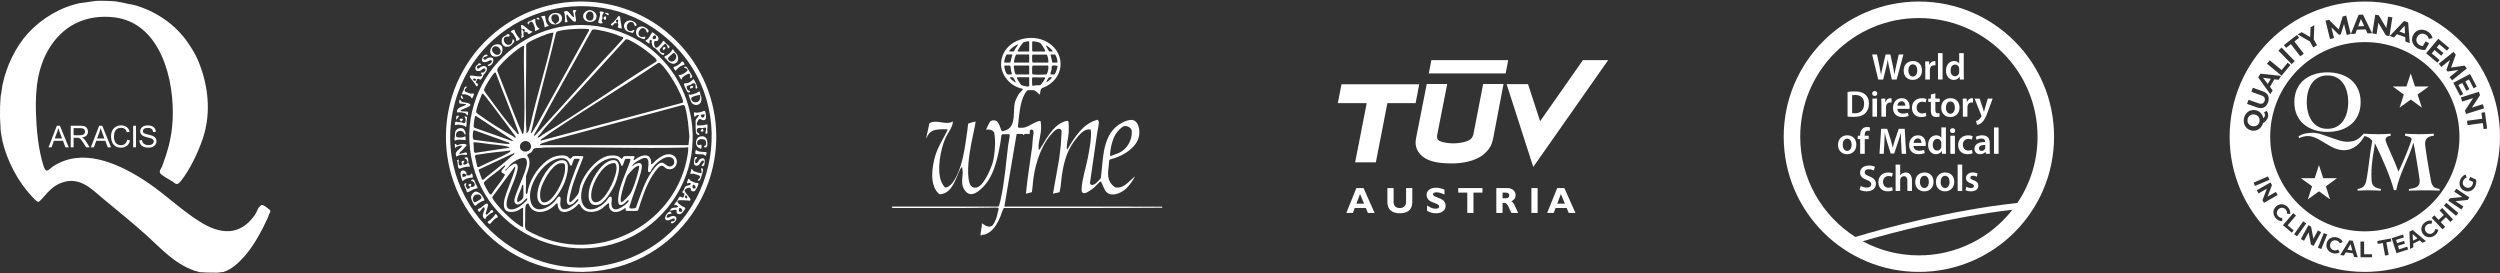 <?xml version="1.0" encoding="UTF-8"?>
<svg id="Ebene_1" xmlns="http://www.w3.org/2000/svg" xmlns:xlink="http://www.w3.org/1999/xlink" version="1.1" viewBox="0 0 320 35">
  <rect x="0" y="0" width="320" height="35" fill="#333333" stroke="none"/>
  <!-- Generator: Adobe Illustrator 29.6.1, SVG Export Plug-In . SVG Version: 2.1.1 Build 9)  -->
  <defs>
    <clipPath id="clippath">
      <rect y=".097" width="320" height="34.805" fill="none"/>
    </clipPath>
    <clipPath id="clippath-1">
      <rect y=".097" width="320" height="34.805" fill="none"/>
    </clipPath>
    <clipPath id="clippath-2">
      <rect y=".097" width="320" height="34.805" fill="none"/>
    </clipPath>
    <clipPath id="clippath-3">
      <rect y=".097" width="320" height="34.805" fill="none"/>
    </clipPath>
    <clipPath id="clippath-4">
      <rect y=".097" width="320" height="34.805" fill="none"/>
    </clipPath>
    <clipPath id="clippath-5">
      <rect y=".097" width="320" height="34.805" fill="none"/>
    </clipPath>
    <clipPath id="clippath-6">
      <rect y=".097" width="320" height="34.805" fill="none"/>
    </clipPath>
    <clipPath id="clippath-7">
      <rect y=".097" width="320" height="34.805" fill="none"/>
    </clipPath>
    <clipPath id="clippath-8">
      <rect y=".097" width="320" height="34.805" fill="none"/>
    </clipPath>
    <clipPath id="clippath-9">
      <rect y=".097" width="320" height="34.805" fill="none"/>
    </clipPath>
    <clipPath id="clippath-10">
      <rect y=".097" width="320" height="34.805" fill="none"/>
    </clipPath>
    <clipPath id="clippath-11">
      <rect y=".097" width="320" height="34.805" fill="none"/>
    </clipPath>
    <clipPath id="clippath-12">
      <rect y=".097" width="320" height="34.805" fill="none"/>
    </clipPath>
  </defs>
  <g clip-path="url(#clippath)">
    <path d="M34.569,26.886c-.119-.053-.451-.375-.62-.476-.123-.073-.352-.21-.488-.17-.043.013-.312.281-.345.332-.157.243-.31.679-.492.941-1.92,2.751-4.463,2.488-7.047.862-2.602-1.637-4.787-3.853-7.406-5.49-3.284-2.052-7.641-3.979-11.316-1.626-.646.414-.939,1.088-1.305-.084-.652-2.094-.883-4.605-.951-6.803-.095-3.079.242-6.089,1.99-8.635,1.858-2.706,4.702-3.894,7.98-3.525,6.048.681,7.809,8.145,7.524,13.212-.125,2.224-.582,3.796-1.329,5.835-.151.414-.595.711-.06,1.115.394.298.974.617,1.402.875.223.134.353.375.674.278.049-.014.319-.29.366-.349,1.167-1.463,2.213-3.666,2.813-5.448,1.133-3.366.695-7.006-.697-10.195-.315-.721-.808-1.477-1.249-2.123-1.587-2.321-4.188-4.06-6.892-4.782-.366-.098-.786-.111-1.153-.239l-1.137-.209s-1.223-.123-2.479-.074c-.052.002-2.107.287-2.107.287-2.547.536-4.895,1.946-6.656,3.859C1.973,6.01.791,8.542.315,10.884c-.094.46-.108.939-.228,1.395l-.077,1.276L0,14.996l.091,1.797c.083.418.125.862.223,1.274.603,2.546,1.998,5.216,3.802,7.113.149.157.559.6.738.657.14.045.425-.288.528-.403.853-.95,1.457-1.741,2.761-2.129,2.213-.659,3.698,1.006,5.205,2.253,1.819,1.504,3.663,2.992,5.416,4.573,1.964,1.772,3.475,3.538,6.046,4.49.23.085.5.132.733.215l.902.049,1.351.017.828-.094c1.008-.336,1.848-1.097,2.552-1.873,1.306-1.441,2.334-3.384,3.135-5.126.086-.188.083-.438.257-.586l.038-.118c-.072,0,.031-.188-.037-.219" fill="#fff"/>
    <path d="M7.009,17.722l.304-.81c.064-.174.113-.35.148-.527.043.149.108.34.196.572l.288.765h-.936ZM7.273,16.095l-1.06,2.76h.388l.303-.836h1.154l.322.836h.416l-1.129-2.76h-.394Z" fill="#fff"/>
    <path d="M10.811,17.096c-.049.076-.121.131-.215.165-.094.035-.224.052-.391.052h-.785v-.913h.873c.205,0,.354.042.449.126s.142.191.142.322c0,.089-.024.172-.073.248M11.261,16.848c0-.152-.038-.291-.115-.416-.076-.126-.179-.213-.307-.263-.128-.049-.315-.074-.561-.074h-1.224v2.76h.366v-1.226h.423c.094,0,.162.005.204.014.056.013.112.038.166.073.055.035.117.097.186.184.069.088.157.215.263.381l.366.574h.459l-.48-.751c-.096-.147-.197-.269-.303-.367-.051-.045-.124-.091-.221-.138.265-.036.461-.121.588-.256.127-.134.19-.299.19-.495" fill="#fff"/>
    <path d="M12.427,17.722l.304-.81c.064-.174.113-.35.148-.527.043.149.108.34.196.572l.288.765h-.936ZM12.691,16.095l-1.06,2.76h.388l.303-.836h1.154l.322.836h.416l-1.129-2.76h-.394Z" fill="#fff"/>
    <path d="M14.782,18.721c.186.121.428.182.726.182.287,0,.53-.079.729-.237.199-.157.337-.386.414-.686l-.366-.092c-.05.232-.146.407-.288.525-.141.118-.315.177-.519.177-.168,0-.325-.043-.469-.13-.144-.086-.251-.217-.319-.392-.069-.175-.103-.38-.103-.615,0-.182.029-.359.087-.53.057-.171.158-.308.3-.41.142-.101.32-.152.532-.152.184,0,.338.046.459.137.122.092.215.238.279.439l.36-.085c-.074-.255-.206-.452-.394-.593-.188-.14-.42-.211-.697-.211-.243,0-.466.056-.669.167s-.359.274-.469.488c-.11.214-.164.464-.164.752,0,.263.048.51.145.74.098.229.24.405.426.526" fill="#fff"/>
  </g>
  <rect x="17.044" y="16.095" width=".365" height="2.76" fill="#fff"/>
  <g clip-path="url(#clippath-1)">
    <path d="M19.364,18.513c-.107.041-.23.062-.369.062-.157,0-.298-.027-.424-.082-.125-.054-.218-.126-.277-.214-.06-.089-.098-.202-.114-.34l-.345.03c.005.184.056.35.152.496.096.146.228.256.397.329.169.072.378.109.628.109.197,0,.374-.036.532-.109.157-.072.278-.173.362-.303.084-.13.126-.268.126-.415,0-.148-.038-.279-.114-.392-.077-.114-.196-.208-.356-.282-.111-.05-.314-.109-.611-.176-.297-.067-.481-.133-.551-.197-.072-.064-.107-.145-.107-.245,0-.114.05-.211.151-.292s.262-.122.483-.122c.212,0,.373.045.481.134.109.089.173.221.191.395l.351-.026c-.007-.162-.052-.307-.136-.435-.084-.128-.204-.225-.361-.291-.156-.066-.336-.099-.541-.099-.186,0-.355.032-.506.094-.152.063-.268.155-.347.276s-.118.252-.118.391c0,.127.032.241.097.344.064.102.162.188.294.257.102.054.279.111.533.172.254.061.417.106.491.134.116.044.199.099.249.163.05.065.075.141.075.227s-.026.164-.078.237c-.052.072-.131.129-.238.17" fill="#fff"/>
    <path d="M85.52,5.038c-8.896-7.907-22.931-4.309-26.904,6.857-4.527,12.724,7.179,25.279,20.181,21.744,12.718-3.457,16.611-19.813,6.723-28.601M85.977,4.657c6.992,6.358,7.657,17.042,1.461,24.211-6.651,7.694-18.639,7.937-25.624.545-6.871-7.272-6.174-18.84,1.506-25.228,6.593-5.483,16.308-5.301,22.657.472" fill="#fff"/>
    <path d="M66.954,23.644c-.126-.092-.208.393-.226.439-.166.443-.552,1.179-.538,1.636.008.278.356.023.473-.064.26-.195.31-.295.332-.62.011-.171.016-1.351-.041-1.391M66.955,26.614c-.042-.001-.085-.007-.126.007-.137.047-.396.276-.599.353-.571.22-1.56.325-1.703-.464-.133-.734.173-1.443.409-2.125.279-.807.645-1.607.887-2.425.031-.103.217-.611.084-.639l-2.903,3.908c-.014.129.28.52.371.642.722.964,2.064,2.291,3.073,2.944.15.097.327.243.507.236v-2.437ZM81.799,21.25c-.074-.118-.501.158-.585.223-.118.091-.858.882-.916.988-.136.247-.279.752-.37,1.039-.195.616-.486,1.548-.486,2.182,0,.079.035.16.099.208.017.003.237-.126.265-.151.199-.178.626-.63.799-.839.38-.458.86-2.071,1.028-2.703.043-.16.229-.846.166-.947M64.67,21.168c-.077-.081-.665.507-.743.57-.553.446-1.365.982-1.847,1.467-.063.063-.145.136-.151.232-.007.111.378.796.464.941.08.134.279.538.429.524l.098-.058c.539-.835,1.214-1.587,1.713-2.442-.049-.223-.436-.186-.459-.488.013-.161.587-.649.496-.746M80.7,20.33h-.59c-.197,0-.275.8-.496.914-.069.015-.075-.053-.093-.096-.175-.405-.302-.838-.82-.894-2.359-.254-5.078,3.741-4.121,5.835.628,1.374,2.285.483,2.999-.331.109-.125.374-.578.514-.592.365-.038.162.676.167.896.012.425.17.788.659.733.414-.046,1.215-.609,1.477-.934.087-.11.129-.237-.056-.239-.257.239-.656.784-1.057.572-.197-.104-.161-.686-.146-.896.107-1.51,1.047-3.23,1.512-4.656.033-.102.059-.203.051-.312M74.189,20.33h-.628c-.144,0-.317.672-.368.812-.218.217-.3-.231-.393-.393-.473-.83-1.564-.48-2.24-.107-1.554.859-3.254,3.582-2.566,5.37.558,1.451,2.258.598,2.998-.216.116-.129.394-.595.521-.622.113-.025.184-.012.222.105.071.217-.047.649-.016.93.087.806.723.639,1.252.348.229-.126,1.07-.738,1.066-.993-.006-.326-.462.305-.499.339-.55.494-1.034.488-.988-.376.071-1.319.975-3.497,1.479-4.766.057-.142.18-.266.16-.431M67.324,20.342c-.391-.428-1.53.318-1.872.599-.22.179-.323.378-.495.571-.069.079-.199.11-.241.216-.017.042-.039.147.049.125.213-.364,1.409-1.49,1.504-.514.07.711-.903,2.787-1.171,3.589-.267.8-.651,2.151.724,1.829.297-.07.716-.336.96-.525.114-.088.667-.581.698-.674.017-.051.007-.11.007-.163-.042-.005-.075,0-.113.019-.145.076-.412.439-.613.567-.214.138-.46.295-.701.138-.416-.27-.143-.864-.02-1.239.308-.938,1.466-3.296,1.411-4.113-.007-.11-.056-.347-.127-.425M86.171,21.118c.26-.307.12-.856-.278-.974-.667-.199-1.34.302-1.812.723-.327.291-.655.717-.828,1.122-.065.076-.176.076-.254.02-.238-.19.417-1.848-.49-1.795-.335.02-1.143.505-1.392.743-.08.077-.128.199-.227.268-.006.029.04.027.057.019.058-.027.192-.154.29-.204.245-.125.771-.348.893.05.092.303-.102.975-.194,1.296-.349,1.232-.87,2.472-1.247,3.703-.102.331-.303.62.183.603.128-.004.466-.034.531-.117.455-1.231.836-2.491,1.447-3.656.318-.606.884-1.506,1.428-1.923.767-.589.956.543,1.677.268.037-.014.193-.119.216-.146M65.763,19.613l-4.442,2.07-.062.093.44,1.203.089.049c.192-.052.286-.222.428-.335,1.091-.874,2.176-1.714,3.215-2.649.034-.03.663-.449.332-.431M65.234,19.273c-.22.004-.538.082-.774.105-.694.066-1.394.138-2.088.234-.486.068-.973.156-1.461.214l-.121.14.291,1.345c.067.149.201.069.314.028,1.218-.653,2.558-1.107,3.745-1.814.104-.062.36-.258.094-.252M73.408,19.988c.282-.05.861,0,1.181,0,.009,0,.097.077.078.116-.541,1.447-1.207,2.861-1.571,4.369-.079.325-.223.896-.236,1.212-.002.051.008.097.031.142l.099.049c.196-.018.912-.865,1.016-1.064.154-.299.147-.631.232-.948.406-1.505,2.234-3.84,3.89-3.954.32-.022.773-.024,1.061.123.108.055.331.299.388.3.118,0,.126-.208.18-.26.01-.009.189-.085.2-.085h1.219c.121.105-.031.293-.091.405l.054.09c.185-.016.291-.18.424-.261.723-.436,1.713-.609,1.788.515.004.068-.073.247.034.279.103.03.438-.375.533-.456.55-.471,1.412-1.065,2.163-.718,1.073.495.497,2.153-.699,1.765-.336-.109-.457-.545-.871-.34-.357.178-.966,1.123-1.176,1.489-.735,1.285-1.19,2.708-1.636,4.114-.051.109-.185.117-.293.126-.399.033-.848-.023-1.253-.007-.13-.042.002-.298-.119-.374-.355.29-.954.603-1.423.507-.333-.069-.591-.311-.644-.651-.015-.099.024-.449-.066-.467-.085-.017-.715.606-.859.702-.747.503-1.999.669-2.598-.14-.077-.104-.244-.517-.385-.483-.524.73-2.266,1.745-2.638.386-.027-.096-.043-.453-.108-.465-.19.08-.296.279-.457.418-.725.627-1.933,1.043-2.756.36-.255-.212-.328-.442-.459-.722-.238-.06-.364.215-.383.419-.056.592-.027,1.268-.038,1.866-.006.31-.08.87.156,1.065.266.219,1.205.647,1.559.802,8.163,3.556,17.792-1.749,19.103-10.52.022-.145.105-.764.013-.831-.104-.032-.207.021-.325.024-6.034.155-12.091-.118-18.127-.003-.331.104-.914.009-1.206.126-.176.07-.234.344-.37.467-.128.116-.504.22-.529.388-.018.124.167.315.211.459.229.744-.146,1.509-.37,2.198l-.032,2.241.09.064c.166,0,.158-.404.189-.536.371-1.579,1.535-3.32,3.002-4.08.5-.259,1.558-.469,2.057-.178.105.061.246.284.355.294.117.01.216-.303.412-.337M60.6,18.24l.074,1.194.132.135,4.435-.667c-.05-.067-.11-.093-.188-.116-.737-.217-1.756-.265-2.534-.36-.258-.031-1.826-.29-1.919-.186M67.174,18.055c-.252.034-.51.232-.589.477-.208.64.455,1.062,1.018.791.72-.347.302-1.366-.429-1.268M60.605,16.723c-.074.086-.203,1.137.083,1.173.89.105,1.779.239,2.669.34.491.055,1.175.173,1.638.19.085.004.187.025.246-.057l-.114-.114-4.396-1.577c-.039.007-.1.014-.126.045M60.888,14.813c-.052.016-.063.067-.082.11-.085.192-.182,1.016-.174,1.237.002.066.025.148.08.189l4.824,1.689.161-.049-4.809-3.176ZM88.124,18.579l.118-1.086c-.117-1.282-.195-2.58-.563-3.819-.042-.144-.095-.231-.26-.238l-17.343,4.666c-.262.126-.642.187-.887.332-.073.043-.072.061-.064.145h18.999ZM66.003,17.626l-.01-.161c-1.159-1.542-2.292-3.111-3.477-4.633-.116-.149-.586-.789-.7-.825-.041-.013-.078-.03-.117,0-.218.562-.459,1.123-.619,1.706-.045.163-.181.569-.105.698.038.065.242.198.317.254,1.313.968,2.931,1.969,4.356,2.765.066.037.308.245.355.196M63.447,9.292c-.109-.035-.156.024-.225.089-.228.213-1.068,1.581-1.194,1.891-.046.115-.076.215-.044.339.033.13.496.714.614.873,1.056,1.427,2.269,3.136,3.462,4.419.083.088.144.306.301.265.042-.011.072-.069.046-.113-.897-2.621-2.014-5.161-2.96-7.763M84.57,8.158c-.15-.136-.237-.173-.418-.044-4.453,2.994-9.065,5.761-13.516,8.758-.483.326-.931.692-1.428.989l-.007.146,18.161-4.855c.063-.058.084-.135.071-.218-.061-.362-.594-1.434-.787-1.806-.428-.827-1.401-2.357-2.076-2.97M67.067,5.861c-.077-.055-.587.298-.681.363-.784.543-1.674,1.358-2.306,2.073-.247.278-.59.567-.352.961,1.053,2.621,2.007,5.284,3.132,7.874.078.01.09-.001.124-.066.043-.08.08-.549.086-.675.17-3.307-.067-6.798-.003-10.133.003-.144.07-.258,0-.397M68.82,17.588c.116.104.57-.3.68-.367,4.89-2.976,9.585-6.287,14.45-9.31.115-.09.124-.187.057-.313-.068-.13-.625-.584-.776-.709-.681-.562-1.536-1.155-2.315-1.569-.197-.104-.623-.37-.825-.278l-10.262,11.251c-.248.266-.441.576-.667.857-.046.056-.412.376-.342.438M67.374,17.017c.128.027.226-.139.273-.24.109-.235.126-.546.241-.787.835-3.864,2.136-7.719,2.922-11.586.033-.16.159-.259-.172-.211-.604.088-2.573.931-3.087,1.293-.096.067-.171.139-.199.257.037,3.38-.106,6.774-.018,10.153.009.368.09.746.04,1.121M79.427,5.311c.086-.1.388-.38.356-.492-.026-.09-.212-.095-.29-.132-.657-.307-1.532-.567-2.249-.721-.27-.058-.886-.191-1.134-.201-.103-.004-.263.002-.34.078-2.299,4.206-4.693,8.366-6.935,12.599-.072.136-.559.852-.471.956.11-.018.213-.149.286-.228,2.836-3.08,5.634-6.227,8.451-9.33.768-.847,1.583-1.66,2.326-2.529M73.762,3.701c-.679.028-1.593.096-2.247.266-.146.037-.269.087-.343.228-.996,4.16-2.184,8.276-3.124,12.45-.017.072-.183.343-.046.372.114.025.522-.804.643-.918l6.745-12.18c.028-.097.041-.17-.078-.191-.101-.019-.34-.034-.455-.04-.349-.019-.744-.002-1.095.013M84.872,27.245c-7.589,8.24-21.562,4.724-24.333-6.115-2.769-10.834,7.141-20.42,17.885-17.354,10.165,2.901,13.609,15.694,6.448,23.469" fill="#fff"/>
    <path d="M86.946,26.615c-.03.154-.14.447.095.494.481.095.281-.538-.095-.494M87.771,25.019c-.139.035-.144.25-.003.333.328.194.215-.387.003-.333M88.697,23.645c-.055.163-.136.437.103.487.41.086.241-.521-.103-.487M88.515,24.434c-.088-.081-.075-.386-.259-.411-.183-.024-.599.149-.619.373-.019.216.67.878.757,1.134-.027.256-.258.135-.403.132-.294-.005-.641-.048-.914-.04-.842.025-.017.611.274.795.159.101.449.101.335.349-.011.024-.291.409-.321.44-.119.125-.297.231-.474.206-.441-.062-.228-.477-.311-.535-.23-.073-.481.051-.712.089-.168.028-.091-.093-.027-.18.233-.318.661-.112.951-.307-.035-.187-.274-.297-.439-.214l-.051-.083c.11-.189.27-.343.392-.524.078-.115.177-.396.267-.455.16-.106.218.073.384.081.241.011.202-.292.281-.471l-.3-.2c.012-.123.131-.178.181-.273.094-.181.094-.396.316-.522.182-.103.647-.066.584-.367-.135-.049-.271-.07-.383.035l-.086-.057c-.022-.076.125-.489.186-.529.094-.062.166.138.228.193.085.078.559.273.684.306.139.035.31-.034.378.119-.073.246-.338.914-.602.985-.055.015-.259-.034-.297-.069" fill="#fff"/>
    <path d="M90.181,14.619l-.492.079c.044.52.565.449.492-.079M90.3,17.089c-.053-.083.181-.596.036-.74-.099-.069-.344.05-.439.055-.103.005-.236-.048-.383-.033-.242.025-.339.114-.326.363.019.352.32.21.346.512-.271.116-.427-.113-.459-.36-.042-.336-.041-.772-.036-1.106.003-.236-.034-.345.083-.564.046-.087.556-.55.212-.514-.207.021-.275.203-.448.26,0-.135-.139-.528,0-.591.026-.012.221.063.323.059.102-.005.404-.069.518-.095.321-.074.508-.344.597.16.039.222.126.785-.14.868-.338.106-.468-.199-.678-.106-.177.078-.482.753-.181.809.238-.024.525-.012.757-.043.109-.014.417-.143.463-.073.049.224-.019.439-.022.67-.003.175.122.377-.062.509l-.16-.04Z" fill="#fff"/>
    <path d="M83.927,4.575c-.235-.24-.678.456-.161.443.22-.005.278-.324.161-.443M85.549,5.809c.047.053.185.091.16.207-.018.084-.157.193-.249.187.068-.157-.183-.65-.354-.605-.046.012-.625.642-.647.692-.072.172.094.429.267.476.092.025.216,0,.315.047-.039.287-.204.255-.4.113-.232-.167-.492-.512-.708-.7-.109-.095-.271-.13-.356-.253-.078-.112-.155-.418-.171-.557-.015-.132.107-.412-.167-.311-.138.051-.098.328-.102.45-.052.054-.503-.25-.532-.361.444-.197.63-.661.861-1.044.178-.061.539.416.721.489.104.126.141.41.034.535-.112.13-.289.044-.412.083-.175.056-.063.889.204.855.287-.035.726-.669.899-.897.085-.015.23.24.299.303.127.116.193.128.338.291" fill="#fff"/>
    <path d="M60.892,10.097c-.094-.059-.324-.098-.336.048-.021.239.508.299.336-.048M61.163,10.701c.029.166.013.342-.187.359-.208-.402-.511-.755-.794-1.11-.097-.197-.061-.292.165-.283.287.011,1.152.23,1.333.037.121-.129-.036-.153-.096-.243-.146-.221.161-.155.28-.181.182-.041.455-.466.151-.519-.194-.034-.314.177-.456.251-.199.104-.622.159-.688-.132-.086-.384.103-.469.334-.678.06-.055.005-.117.171-.097.108.013.142.057.21.136-.106.162-.367.075-.479.205-.121.142-.047.397.148.341.051-.014.122-.117.189-.156.259-.15.578-.312.81-.03.174.214.027.481-.118.684-.218.307-.196.152-.351.564-.012.032-.195.302-.216.318-.106.08-.233-.072-.343-.075-.238-.007-.179.136-.231.26-.015.035-.076.061-.089.105-.046.157.126.231.257.244" fill="#fff"/>
    <path d="M59.906,14.319c.017.111.025.399-.09.451-.062.028-.098-.137-.15-.192-.18-.187-.899-.236-1.163-.188-.101-.686.725-.697,1.139-.974l-.02-.095-.811-.078c-.045-.157-.063-.296-.003-.452.179-.038.194.215.331.258.198.061.512.072.735.141,1.126.348-.874.762-.914.953-.009.042.025.077.063.088.128.04.548.028.717.044.058.006.115.018.166.044" fill="#fff"/>
    <path d="M62.415,26.09c.041.058.051.125.046.195-.023.319-.257.76-.285,1.049-.004.048.01.081.039.119.046.058.096.029.143,0,.03-.019.315-.299.354-.341.056-.063.097-.207.157-.227.126-.04.306.105.274.237-.045.119-.183.09-.275.146-.119.07-.564.415-.628.515-.059.091-.064.201-.139.278-.603-.4-.113-.911-.063-1.361.012-.108-.094-.202-.185-.143l-.477.555c-.109.032-.209-.201-.234-.289.008-.067.316-.175.403-.23.162-.103.69-.689.87-.502" fill="#fff"/>
    <path d="M72.794,2.115c-.07-.072-.157-.325-.26-.214-.115.124.032.698.13.852-.521.336-.329-.171-.339-.493-.003-.116-.025-.34-.041-.453-.013-.089-.15-.268-.038-.346.02-.015.248-.057.285-.054.295.019.613.662.878.797.167-.007-.084-.774-.092-.872.08-.045.433-.083.453.016-.004.079-.094.111-.123.181-.096.232.08.794.083,1.042.002.229-.169.253-.339.146-.116-.074-.468-.469-.597-.602" fill="#fff"/>
    <path d="M58.472,18.57c.117.069.262-.076.362-.097.176-.037,1.029-.161.867.181-.198.208-.39.425-.588.631-.125.129-.329.18-.306.436l.849-.223c.116.063.159.215.098.333-.284-.03-.605-.049-.887.008-.172.034-.286.146-.441.206-.361-.7.471-.875.722-1.371-.005-.119-.538.038-.616.068-.116.046-.177.16-.296.179l-.021-.458c.141-.129.218.084.257.107" fill="#fff"/>
    <path d="M60.928,24.908c-.417.095-.579.776-.161,1.007.176-.081.833-.402.859-.579.016-.112-.119-.339-.215-.394-.102-.058-.367-.06-.483-.034M62.002,25.658c-.286.078-.591.233-.832.406-.143.102-.285.406-.454.183-.136-.18-.43-.767-.425-.984.007-.279.257-.654.534-.727.264-.069.655.198.816.405.071.091.419.636.361.717" fill="#fff"/>
    <path d="M86.21,6.779c-.076.022-.684.587-.707.67-.025.093.05.188.109.257.364.427.971.009.955-.495-.004-.152-.178-.483-.357-.432M85.043,7.234c.312-.124.682-.388.89-.653.049-.063.104-.281.19-.263.082.018.158.222.212.284.181.21.373.322.439.628.182.837-.521,1.211-1.159.702-.134-.107-.199-.221-.306-.342-.096-.109-.263-.16-.266-.356" fill="#fff"/>
    <path d="M89.61,12.181c-.082-.081-.916.166-1.027.249-.286.213.028.667.399.669.558.002.699-.433.628-.918M89.597,13.235c-.335.341-.891.226-1.119-.169-.073-.125-.376-.929-.315-.998.07-.02.091.055.142.069.063.018.727-.179.83-.22.1-.041.328-.25.399-.214.097.049.091.331.125.449.019.069.068.123.084.182.073.273.063.688-.146.901" fill="#fff"/>
    <path d="M75.398,1.49c-.254.052-.438.449-.4.687.059.362.335.518.688.439.421-.095.445-1.275-.288-1.126M75.399,1.298c.391-.045.912.293.953.709.114,1.157-1.931,1.014-1.689-.109.064-.295.454-.568.736-.6" fill="#fff"/>
    <path d="M70.982,1.832c-.221.031-.364.135-.4.362-.068.419.205.656.504.883.178-.181.435-.225.473-.515.05-.385-.131-.793-.577-.73M71.701,2.876c-.353.324-1.012.362-1.338-.024-.247-.293-.191-.676.071-.939.233-.235.56-.274.881-.242.616.063.844.785.386,1.205" fill="#fff"/>
    <path d="M63.935,6.915c.463-.42-.242-1.272-.769-.902-.564.396.299,1.328.769.902M64.162,5.836c.258.276.177.882-.063,1.148-.292.324-1,.4-1.25-.006-.299-.487.077-1.215.632-1.298.233-.034.509-.028.681.156" fill="#fff"/>
    <path d="M59.367,16.534c.098.088.385.696.126.712-.191-.807-1.385-.557-1.07.289.061.077.584.068.71.056.179-.018.278-.1.436-.155l.038.495c-.34-.017-.748-.079-1.086-.039-.137.017-.171.107-.286.099-.135-.085-.015-.502,0-.65.031-.291-.056-.444.174-.702.227-.254.69-.344.957-.105" fill="#fff"/>
    <path d="M59.763,24.591c-.037-.101-.051-.21-.089-.311-.099-.26-.513-.847.008-.827.034.118-.086.221-.076.322.003.036.185.388.216.398.14.043.416-.124.351-.297-.552-.163.093-.493.154-.285.041.142-.265.376.055.354.325-.022.48-.208.335-.518-.118-.253-.268-.184-.463-.336.445-.388.528.189.657.485.05.114.284.416.202.527-.16.047-.298.048-.461.111-.212.082-.541.314-.732.372-.05.015-.106.02-.157.005" fill="#fff"/>
    <path d="M90.106,18.695c.015-.023.191-.024.234-.131.085-.212.05-.613-.189-.698-.382-.137-.968-.036-.924.465.028.316.315.259.534.172.048.182.093.427-.056.57-.094-.108-.254-.13-.36-.211-.421-.321-.304-1.224.218-1.377.345-.102.681-.036.878.281.113.183.132.759.066.968-.086.27-.498.107-.401-.039" fill="#fff"/>
    <path d="M60.102,21.359c-.426-.097-.841.092-1.241.228-.31.047-.243-.555-.286-.776-.034-.177-.205-.357.156-.366-.049.244-.095.566.125.735.108.05.236-.054.316-.126l.002-.077c-.227-.257-.045-.414.242-.418.07.166-.169.332-.127.447.068.181.594-.024.576-.231-.003-.027-.121-.32-.143-.35-.06-.085-.285-.146-.267-.227.463-.209.447.064.49.423.006.047-.029.1-.023.142.018.111.29.365.18.596" fill="#fff"/>
    <path d="M59.721,22.387c-.204-.086-.34-.303-.552-.077l.023.341c.035.024.337-.054.388-.081.083-.043.098-.141.129-.148.146-.029.275.131.506-.055.057-.046.107-.186.172-.17.126.136.139.353.134.533-.385.004-.773.087-1.102.288-.077.047-.11.16-.23.131-.117-.31-.506-1.292.061-1.331.29-.021.535.29.471.569" fill="#fff"/>
    <path d="M81.627,4.666c-.204-.189-.233-.422-.204-.691.057-.523.669-.725,1.102-.492.242.13.767.465.33.7-.112-.056-.091-.188-.141-.28-.49-.905-1.399.414-.772.772.22.125.395.032.624.021.098.071,0,.359-.191.311-.078-.02-.356-.131-.445-.168-.11-.047-.214-.09-.303-.173" fill="#fff"/>
    <path d="M81.273,3.345c-.148-.29-.141-.575-.55-.529-.72.082-.639,1.406.175,1.128.095-.032.167-.137.297-.102.051.049-.167.379-.246.381-.394-.179-.749-.095-.987-.538-.324-.602.203-1.144.83-1.058.192.026.784.351.662.617-.03.078-.097.118-.181.101" fill="#fff"/>
    <path d="M68.135,4.033c.036.049-.264.254-.314.275-.308.129-.241-.155-.358-.193l-.356-.007c.159-.204.033-.447-.227-.417-.097.157.125.283.145.368.026.112-.098.423.037.597-.017.09-.281.2-.374.176.14-.271.056-.541.046-.818-.003-.087.041-.185.031-.305-.014-.162-.151-.335-.041-.498.064-.035.122-.014.183.013.221.097.61.502.865.657.114.069.229.131.363.152" fill="#fff"/>
    <path d="M88.354,11.649c-.05.223-.227.285-.382.095-.062-.077-.334-.657-.371-.771-.146-.446.096-.265.403-.341.278-.068.563-.295.749-.506.088,0,.549.967.509,1.114-.01.038-.06.091-.097.1l-.111-.033c-.097-.072.127-.57-.195-.641-.261-.058-.307.127-.47.199-.102.046-.443.07-.487.2-.038.294.148.562.452.584" fill="#fff"/>
    <path d="M65.623,5.023c.049-.046.259.159.213.305-.018.058-.32.404-.384.457-.537.452-1.297.158-1.237-.59.034-.436.224-.493.546-.673.131-.073.178-.231.405-.128.29.512-.397.096-.618.449-.275.439.349,1.184.86.784.162-.126.185-.417.215-.604" fill="#fff"/>
    <path d="M79.596,3.651c-.019.019-.479-.081-.516-.152-.007-.13.073-.218.062-.362-.007-.093-.077-.166-.077-.228,0-.069.078-.136.078-.229,0-.271-.374-.184-.303.068.019.066.145.109.109.218-.113-.002-.217-.016-.319.042-.156.088-.093.322-.33.246-.318-.102.157-.348.255-.454.123-.133.246-.296.376-.442.088-.098.209-.411.383-.272.122.099.073.344.096.475.064.363.138.725.186,1.09" fill="#fff"/>
    <path d="M62.467,8.444l-.043-.147c.192,0,.718-.373.478-.576-.1-.085-.458.146-.583.184-1.028.315-.604-.876-.089-.923.065-.006.211.08.194.153-.025.108-.597.085-.567.373.205.324.372.013.59-.083.245-.107.668-.137.699.21.035.391-.271.821-.679.809" fill="#fff"/>
    <path d="M85.355,27.823c.155.149.457-.126.635-.164.506-.106.769.237.46.65-.088.118-.431.415-.553.209-.182-.307.437-.035.476-.403.041-.392-.621.071-.827.09-.811.075-.269-1.057.232-1.128.063.046.202.152.176.24-.085.104-.233.041-.353.067-.147.031-.36.33-.246.439" fill="#fff"/>
    <path d="M88.315,10.011c.043-.126.09-.512-.063-.565-.072-.022-.133-.008-.202.015-.099.034-.589.322-.658.397-.079.085-.115.232-.144.344-.044.034-.361-.493-.379-.554-.028-.095.196-.048.276-.065.188-.041.865-.409.856-.612-.013-.284-.315-.186-.447-.35.066-.095.165-.121.277-.087.138.041.629,1.01.76,1.184.046.15-.113.33-.276.293" fill="#fff"/>
    <path d="M89.229,20.141c.031.149-.122.147-.186.251-.145.238-.082.699.226.417.095-.088.136-.247.227-.345.153-.165.498-.325.665-.094.077.106.036.514.011.656-.036.204-.181.301-.372.218-.053-.073.547-.623.209-.686-.235-.043-.303.241-.438.4-.151.177-.221.277-.471.245-.349-.044-.28-.428-.241-.69.038-.261.051-.521.37-.372" fill="#fff"/>
    <path d="M89.561,23.1c-.059.039-.186.028-.256.01-.063-.085.523-.402.228-.628-.053-.04-.659-.234-.745-.244-.156-.019-.285.009-.435.034l.153-.646c.072-.054.18.2.23.244.112.096,1.001.351,1.064.289.023-.224-.015-.4-.076-.61.172-.027.262.034.268.21.006.161-.238.959-.315,1.133-.018.042-.092.192-.116.208" fill="#fff"/>
    <path d="M59.454,14.885c.525.033.288.27.267.59-.008.12.044.78-.096.78-.113-.14-.263-.178-.429-.218-.117-.027-.45-.088-.561-.089-.244-.003-.469.236-.39-.197.059-.324.239-.131.431-.108.112.014.23-.011.338.006.197.029.455.282.567-.085.084-.275-.026-.438-.127-.679" fill="#fff"/>
    <path d="M60.669,11.995c.038.054-.211.606-.244.606-.083,0-.11-.146-.169-.212-.102-.115-.556-.3-.71-.318-.257-.031-.52.16-.347-.278.035-.089.109-.164.153-.266.031-.072.02-.169.055-.249.054-.124.288-.326.351-.106-.146.098-.386.356-.228.534.024.028.614.265.675.276.179.034.308-.056.464.013" fill="#fff"/>
    <path d="M68.516,2.433c-.031.427.128,1.082.571,1.238l-.304.191c-.476.218-.239.013-.331-.356-.025-.097-.222-.591-.276-.637-.295-.254-.444.047-.555.287-.319-.399.22-.446.473-.555.12-.052.23-.225.422-.168" fill="#fff"/>
    <path d="M76.803,1.487c.138-.042.413-.004.505.127-.084.107-.2.254-.218.391-.015.118.039.194.031.291-.019.219-.243.336.03.613-.01.147-.543.103-.565-.039-.034-.22.273-.787.228-1.14-.011-.084-.139-.204-.011-.243" fill="#fff"/>
    <path d="M69.768,2.019c.066.444.08,1.003.499,1.271l-.571.21c-.006-.334-.085-.71-.221-1.017-.186-.419-.421-.413.293-.464" fill="#fff"/>
    <path d="M86.224,8.567c.281-.036.639-.276.854-.46.094-.081.165-.329.361-.209.051.031.241.311.152.38-.049.039-.318.102-.438.172-.259.151-.49.384-.685.609-.116-.143-.286-.286-.244-.492" fill="#fff"/>
    <path d="M65.846,3.809c.064.349.322.711.537.995.061.08.225.08.117.24-.043.064-.287.183-.365.206-.083.025-.056-.199-.086-.293-.039-.124-.337-.62-.431-.711-.074-.072-.328-.14-.186-.27.062-.058.334-.218.414-.167" fill="#fff"/>
    <path d="M89.095,19.189c.367.307.87.237,1.316.283.066.042-.011.504-.132.476-.046-.011-.158-.163-.31-.186-.146-.022-.878-.019-.933-.057-.088-.071-.007-.513.059-.516" fill="#fff"/>
    <path d="M63.717,27.83c-.19.029-.332.151-.474.27-.129.108-.439.518-.516.553-.112.051-.305-.119-.302-.232.002-.111.17-.145.246-.208.269-.219.56-.493.728-.797.173-.06.326.276.318.414" fill="#fff"/>
    <path d="M58.998,15.571c.007-.084-.088-.1-.115-.143-.174-.276.131-.264.344-.22.116.164-.117.276-.229.363" fill="#fff"/>
    <path d="M77.535,2.504c-.236.147-.478-.346-.014-.413.1.045.056.387.014.413" fill="#fff"/>
    <path d="M58.731,14.809l-.02.151-.322.382c0-.303-.068-.595.342-.533" fill="#fff"/>
    <path d="M88.734,11.039c.109.161-.57.502-.389.086.076-.177.237-.133.389-.086" fill="#fff"/>
    <path d="M89.774,16.573c.227-.257.326.201.219.276l-.291-.02c-.041-.056.031-.209.072-.256" fill="#fff"/>
    <path d="M85.028,6.023c.337-.009.05.349-.121.408-.063-.004-.159-.401.121-.408" fill="#fff"/>
    <path d="M77.92,1.938c-.169.019-.298-.114-.423-.206-.042-.032-.095,0-.072-.098.218.007.56.006.495.304" fill="#fff"/>
    <path d="M59.001,12.262c.004-.006.094-.054.128-.004.024.034.123.264.142.317.069.196-.22.023-.255-.05-.023-.048-.037-.228-.015-.263" fill="#fff"/>
    <path d="M69.005,2.286l.043.223c-.393.022-.577-.292-.043-.223" fill="#fff"/>
    <path d="M71.628,20.911c-1.002.203-2.204,2.402-2.415,3.334-.152.671-.211,2.103.89,1.538.969-.497,1.979-2.615,2.172-3.654.04-.219.145-1.148-.092-1.22-.083-.025-.459-.018-.555.002M72.463,20.687c.507.484.04,2.036-.186,2.625-.332.867-1.168,2.262-1.958,2.763-.731.463-1.464.019-1.535-.813-.128-1.479,1.091-3.731,2.347-4.506.362-.223.987-.399,1.332-.069" fill="#fff"/>
    <path d="M78.747,20.914c-.195-.145-.769.085-.967.209-1.104.69-2.258,2.862-2.095,4.166.081.649.584.744,1.091.428.982-.614,2.24-3.242,2.136-4.379-.01-.11-.078-.36-.165-.424M78.594,20.497c.324.013.486.206.59.494.22.606-.191,1.936-.445,2.538-.311.738-1.366,2.518-2.187,2.687-1.515.314-1.291-1.578-.993-2.478.376-1.137,1.666-3.294,3.035-3.241" fill="#fff"/>
    <path d="M143.875,16.148c-.316.066-.908.755-1.078,1.033-.372.607-.595,1.492-.674,2.197-.009.087-.048.422-.039.478.009.055.041.097.092.119.329-.153.691-.241,1.022-.388,1.057-.47,1.717-1.616,1.676-2.767-.016-.465-.574-.761-.999-.672M134.61,9.879c-.131.005-.237-.033-.349.049-.041.031-.242.352-.275.417-.029.055-.046.089-.034.156.054.059.604-.41.64-.485.021-.046.022-.088.018-.137M132.118,9.965c-.039.141,0,.735,0,.934,0,.145.444.025.537.018.166-.013.337.024.501-.019.128-.058.636-.8.625-.933-.002-.019-.004-.038-.016-.054l-1.577-.015c-.016.008-.067.058-.07.069M130.232,9.879l-.08.091c-.013.063.495.878.584.927.056.03.293.096.37.114.07.017.386.078.438.076.106-.004.225-.07.225-.188,0-.032-.032-.058-.032-.069v-.9l-.051-.051h-1.454ZM130.007,10.536c.042-.044-.271-.585-.326-.625-.069-.049-.385-.06-.401.02-.025.127.475.49.587.554.046.026.068.07.14.051M135.016,9.489c.096-.092.377-.888.35-1.005-.031-.128-.527-.117-.628-.086-.175.052-.112.355-.136.487-.018.096-.173.563-.164.592.026.089.513.075.578.012M132.205,8.391c-.021.023-.057.043-.069.07-.031.065-.034.805-.02.918.016.114.043.14.156.155.321.043,1.229.034,1.561,0,.19-.019.183-.082.241-.244.087-.249.19-.668.068-.9h-1.937ZM129.817,8.391c-.105,0,.01.577.028.663.034.158.064.364.179.479h1.662c.091,0,.051-.169.051-.191v-.899l-.051-.052h-1.869ZM128.606,8.391c-.134,0,.022.525.05.607.148.444.216.58.713.536.289-.025.095-.221.059-.408-.041-.209-.064-.429-.085-.641-.008-.027-.067-.094-.08-.094h-.657ZM134.471,6.973l.225,1.038h.623c.092,0-.007-.419-.027-.493-.047-.176-.135-.407-.25-.545h-.571ZM132.205,8.011h1.937c.156-.114-.071-.971-.155-1.021h-1.8c-.042.024-.059.058-.068.105-.018.094-.012.784.017.846.007.016.057.066.069.07M130.094,6.973c-.112,0-.305.793-.297.917.002.037.018.121.054.121h1.835l.051-.052v-.934l-.051-.052h-1.592ZM128.554,8.011h.744c.162-.279.126-.66.289-.958l-.047-.08h-.658c-.175.088-.409.957-.328,1.038M134.714,6.592c.003-.049.003-.092-.019-.137-.043-.091-.606-.563-.708-.607-.063-.027-.064-.009-.104.036.111.136.326.68.468.708.106.02.25-.013.363,0M130.284,5.693c-.218-.002-1.14.685-1.107.847.014.074.525.073.588.035.062-.038.177-.313.23-.393.048-.074.345-.428.289-.489M133.779,6.592c.016-.097-.014-.159-.05-.244-.057-.132-.489-.801-.589-.864-.113-.072-.86-.233-.952-.19-.015.007-.07.065-.07.07v1.142c0,.006.081.086.087.086h1.574ZM130.301,6.592h1.385l.051-.052v-1.21c0-.038-.075-.052-.115-.05-.086.003-.574.098-.631.134-.05.031-.333.428-.389.51-.128.187-.245.386-.348.588l.047.08ZM125.543,30.15c-.019-.062-.037-.118-.032-.185.024-.353.129-.759.17-1.113.01-.085-.005-.173,0-.259.205.088.368.257.58.336.258.097.501.137.735-.041.204-.155.455-.758.544-1.013.128-.371.17-.762.286-1.136.008-.064-.031-.126-.094-.145-.145-.043-.764-.012-.963-.009-4.135.077-8.283.017-12.423.038l-.184-.041-.005-.133h13.652c.135-.275.218-.653.286-.96.494-2.254.664-4.579.946-6.872.048-.388.19-.913.201-1.288.001-.056-.024-.099-.032-.151h-.917c-.027,0-.105.122-.114.162-.058.258-.071.616-.119.884-.372,2.06-.851,4.542-2.5,5.977-.585.509-1.324,1.018-1.974.276-.603-.689-.415-1.454-.363-2.267.018-.28-.029-.506-.069-.778-.036.006-.085-.01-.115,0-.029.01-.237.456-.272.531-.455.985-.9,2.552-2.103,2.844-.186.045-.376.102-.522-.035-1.189-1.118-.844-3.398-.439-4.8.35-1.206,1.048-2.209,1.585-3.33-.004-.062-.032-.076-.089-.087-.168-.032-.671-.012-.867,0-.827.044-1.379.235-1.702,1.032-.021.052.02.094-.078.076l.396-1.801c.023-.202.451-.259.625-.274.679-.06,1.404.268,2.095.088.112-.029.198-.106.309-.123-.041.726-.575,1.338-.883,1.971-.701,1.442-1.241,4.317-.576,5.801.054.119.315.573.402.636.262.191.815-.323.969-.523,1.292-1.681,1.623-4.581,1.919-6.627.045-.317.065-.642.113-.959.026-.082.821-.283.963-.299-.135.917-.373,1.815-.544,2.725-.263,1.404-.646,3.713-.262,5.087.194.697.775.857,1.343.421.664-.51,1.447-2.233,1.662-3.044.254-.961.396-2.75.182-3.712-.087-.39-.696-.532-1.031-.405-.043-.042.449-1.022.521-1.088.039-.036.205-.112.26-.12.555-.087.731.208.932.655.065.145.199.65.302.701.125.062.56-.115.695-.189,1.163-.635.669-2.46.976-3.522.073-.253.342-.81.487-1.035.084-.13.491-.503.499-.539s-.002-.082,0-.121c-1.533-.268-2.883-1.769-2.764-3.368.199-2.667,3.382-3.803,5.601-2.771,2.568,1.194,2.724,4.454.204,5.806-.148.08-.579.23-.656.313-.119.131-.161.564-.171.746-.052.015-.057-.014-.086-.034-.203-.139-.435-.443-.7-.511-.107-.027-.771-.022-.85.025-.043.025-.241.319-.281.385-.625,1.025-.755,2.764-.885,3.959-.008.074-.039.344-.002.38.047.036.1.045.157.052.956.11,1.382-.425,2.199-.743.163-.064.333-.144.515-.119.095.47.086.953.033,1.428-.076.693-.351,1.45-.274,2.151.006.052.003.085.054.118.087-.002.828-1.285.95-1.47.523-.793,1.231-1.755,2.148-2.108.131-.051.596-.24.649-.063.081.273.062,1.13.041,1.445-.038.597-.22,1.221-.243,1.832-.002.068-.026.319.088.296.91-1.547,1.995-3.321,3.858-3.79.078.037.167.249.166.337-.008.404-.171,1.009-.23,1.433-.293,2.087-.592,4.194-.906,6.294-.015.138.08.244.209.276.399.102.911-.586,1.168-.84.351-2.471.12-5.712,2.672-7.085.88-.473,1.812-.724,2.165.468.228.77.079,1.575-.383,2.213-.618.851-1.601,1.43-2.578,1.782-.133.048-.761.198-.789.284-.038.918-.374,1.979.104,2.825.115.203.505.65.737.682,1.005.137,1.647-.752,2.32-1.316.039-.033.056-.084.121-.069-.348.632-.802,1.309-1.387,1.744-.51.379-1.402.736-2.006.419-.526-.276-.625-.965-.897-1.42-.028-.046-.059-.122-.122-.123-.072,0-.63.612-.744.712-.245.217-.953.75-1.263.779-.4.038-.411-.273-.4-.573.045-1.171.556-2.728.789-3.917.188-.963.506-2.613.391-3.556-.004-.037.002-.079-.034-.104-.668-.101-1.191.406-1.593.868-1.322,1.521-1.774,2.982-2.073,4.95-.079.523-.099,1.062-.181,1.584-.03.19-.104.386-.106.586l-.052.052-.807.178.793-4.448.21-1.796.104-1.795c-.156-.457-.64-.249-.901-.005-1.576,1.473-2.381,3.868-2.694,5.955l-.207,1.896-.766.193c.185-2.001.523-3.978.792-5.971.042-.426.072-.852.108-1.276.022-.246.237-.954-.19-.953-.311,0-.214.345-.225.555h-.641c-.021,0-.108.147-.172.14l-.11-.141c-.206.029-.495-.036-.687.001-.041.007-.069.012-.079.059l-1.56,9.242,20.205.005v.138c-6.738.055-13.484.03-20.227.034-.03-.001-.047.018-.068.035-.089.073-.335.863-.41,1.043-.391.935-1.001,2.061-2.063,2.332-.104.027-.373-.022-.383.119h-.069Z" fill="#fff"/>
  </g>
  <path d="M174.105,26.071h-.49l.471-1.24.019.057.497,1.183h-.497ZM174.105,24.074h-.49l-1.285,3.181h.84l.236-.63h1.425l.26.63h.859l-1.418-3.181h-.427Z" fill="#fff"/>
  <g clip-path="url(#clippath-2)">
    <path d="M184.621,25.562c-.108-.07-.369-.185-.783-.344-.279-.108-.419-.222-.419-.343,0-.083.044-.147.127-.191.082-.051.197-.07.337-.07.248,0,.585.095,1.011.28v-.617c-.381-.165-.744-.249-1.081-.249-.363,0-.662.084-.878.249-.222.165-.331.388-.331.668,0,.331.14.585.42.776.096.063.356.178.777.337.279.108.419.229.419.362,0,.198-.152.293-.464.293-.178,0-.344-.031-.503-.089-.159-.064-.356-.172-.585-.324v.687c.21.108.369.178.483.216.198.064.414.096.662.096.369,0,.662-.09.884-.262.229-.171.344-.407.344-.706,0-.324-.14-.578-.42-.769" fill="#fff"/>
    <path d="M179.978,25.842c0,.268-.083.471-.249.611-.139.12-.33.178-.559.178s-.42-.064-.566-.197c-.147-.134-.223-.312-.223-.535v-1.825h-.795v1.806c0,.478.152.834.451,1.082.274.222.656.337,1.145.337.477,0,.853-.108,1.127-.312.311-.248.464-.617.464-1.107v-1.806h-.795v1.768Z" fill="#fff"/>
    <path d="M189.844,10.753l-1.253,6.457v-.006c-.115.401-.287.616-.56.75-.261.128-.808.357-1.902.395-.503.012-1.368-.058-1.883-.318-.299-.153-.337-.42-.286-.758.057-.286,1.285-6.52,1.285-6.52h-2.621s-1.075,5.464-1.349,6.832c-.038.198-.051.305-.051.305-.038.319-.159,1.273.821,2.106.935.783,2.372.91,3.715.922,1.342.02,3.098-.279,4.153-1.163.866-.745,1.031-1.33,1.139-1.743l.102-.452,1.298-6.807h-2.608Z" fill="#fff"/>
  </g>
  <polygon points="181.199 13.202 181.663 10.785 171.714 10.785 171.237 13.202 174.939 13.202 173.457 20.779 176.11 20.779 177.585 13.202 181.199 13.202" fill="#fff"/>
  <polygon points="193.05 7.7 183.215 7.7 182.885 9.392 192.726 9.392 193.05 7.7" fill="#fff"/>
  <polygon points="196.256 21.37 205.843 7.7 202.611 7.7 197.134 15.517 195.588 10.766 192.846 10.766 196.256 21.37" fill="#fff"/>
  <polygon points="186.656 24.653 187.814 24.653 187.814 27.255 188.603 27.255 188.603 24.653 189.754 24.653 189.754 24.073 186.656 24.073 186.656 24.653" fill="#fff"/>
  <rect x="196.02" y="24.074" width=".796" height="3.181" fill="#fff"/>
  <g clip-path="url(#clippath-3)">
    <path d="M192.751,25.378h-.426v-.725h.426c.287.006.433.127.433.363,0,.241-.146.362-.433.362M193.451,25.766c.362-.165.547-.426.547-.783,0-.248-.089-.457-.274-.629-.197-.191-.451-.28-.769-.28h-1.425v3.181h.795v-1.291h.229c.07,0,.133.018.197.056.102.064.198.173.287.332.139.298.279.604.413.903h.872c-.16-.344-.319-.688-.478-1.031-.121-.235-.254-.388-.394-.458" fill="#fff"/>
  </g>
  <path d="M199.812,26.071h-.49l.471-1.24.019.057.496,1.183h-.496ZM199.812,24.074h-.49l-1.285,3.181h.84l.235-.63h1.425l.261.63h.859l-1.419-3.181h-.426Z" fill="#fff"/>
  <polygon points="308.866 30.797 309.442 30.516 308.815 29.962 308.866 30.797" fill="#fff"/>
  <g clip-path="url(#clippath-4)">
    <path d="M289.222,15.518c.062-.428-.202-.795-.658-.862-.455-.066-.814.21-.876.638-.063.428.202.796.658.862.455.067.814-.21.876-.638" fill="#fff"/>
  </g>
  <polygon points="290.275 10.749 290.66 10.085 289.665 9.952 290.275 10.749" fill="#fff"/>
  <polygon points="300.455 31.97 301.089 32.055 300.874 31.246 300.455 31.97" fill="#fff"/>
  <g clip-path="url(#clippath-5)">
    <path d="M317.798,15.752l-1.948.262-.075-.556,1.949-.262-.104-.768.453-.061.281,2.093-.453.06-.103-.768ZM316.83,23.841c-.265.576-.855.82-1.408.566-.553-.254-.754-.86-.487-1.444.148-.323.381-.54.67-.623l.126.388c-.202.069-.339.193-.424.38-.164.356-.037.709.312.869.343.157.699.025.86-.326.053-.115.081-.232.073-.366l-.538-.247.178-.388.745.342c.059.271.013.586-.107.849M315.871,25.592l-1.578.158,1.02.68-.256.384-1.68-1.12.214-.321,1.577-.156-1.02-.679.255-.385,1.681,1.12-.213.319ZM314.369,27.622l-1.544-1.301.301-.357,1.544,1.3-.301.358ZM313.651,28.402l-.569-.601-.666.631.569.601-.339.321-1.388-1.466.339-.321.547.578.666-.63-.547-.578.339-.322,1.388,1.466-.339.321ZM311.614,30.157c-.516.355-1.147.261-1.493-.24-.345-.502-.207-1.125.311-1.482.288-.198.599-.258.887-.176l-.09.398c-.2-.051-.386-.022-.552.093-.311.214-.382.585-.166.898.216.314.587.38.898.166.167-.114.261-.277.283-.485l.404.058c-.024.3-.192.57-.482.77M310.08,31.08l-.35-.31-.842.411.029.467-.43.21-.078-2.209.415-.202,1.697,1.418-.441.215ZM306.752,32.411l-.616-1.922,1.453-.466.114.357-1.01.324.133.418.893-.286.111.346-.893.286.143.445,1.046-.336.114.357-1.488.477ZM305.75,32.63l-.46.085-.296-1.611-.635.117-.069-.374,1.73-.319.069.375-.636.117.297,1.61ZM302.146,32.931l-.009-2.019h.468s.006,1.637.006,1.637l1.012-.005.002.381-1.479.006ZM301.308,32.878l-.12-.452-.929-.124-.234.405-.475-.063,1.159-1.882.457.06.628,2.121-.486-.065ZM298.718,32.027c.194.056.38.026.554-.089l.212.349c-.248.171-.563.213-.901.116-.601-.173-.93-.721-.762-1.306.169-.584.738-.874,1.342-.7.335.097.58.299.699.573l-.364.183c-.087-.187-.229-.311-.423-.367-.363-.105-.694.076-.799.442-.105.366.079.695.442.799M296.688,31.705l.762-1.87.433.177-.762,1.869-.433-.176ZM295.797,31.3l-.293-1.559-.589,1.075-.405-.222.97-1.77.339.186.291,1.557.589-1.075.405.222-.971,1.77-.336-.184ZM293.645,29.978l1.165-1.65.381.27-1.164,1.649-.382-.269ZM293.347,29.781l-1.126-.96,1.31-1.536.356.303-1.063,1.246.77.657-.247.29ZM292.125,28.306c-.301.014-.59-.118-.825-.38-.418-.466-.406-1.104.047-1.51.453-.407,1.089-.35,1.509.118.233.26.333.561.288.857l-.406-.038c.025-.205-.028-.386-.163-.536-.252-.281-.629-.304-.912-.049-.284.254-.302.631-.05.912.135.15.309.223.517.218l-.005.408ZM289.786,25.964l-.19-.333.564-1.482-1.064.608-.229-.4,1.753-1.002.192.335-.566,1.48,1.064-.608.229.401-1.753,1.001ZM288.453,23.377l1.856-.796.184.43-1.856.795-.184-.429ZM287.215,15.226c.11-.754.715-1.236,1.431-1.131.562.082.956.492,1.046,1.027.141-.099.2-.195.218-.315.021-.147-.018-.286-.122-.416l.331-.204c.169.185.239.427.2.69-.052.356-.218.587-.663.9-.178.646-.742,1.036-1.392.941-.713-.104-1.159-.735-1.049-1.492M287.812,12.771l1.259.447c.433.154.68.028.793-.291.115-.323.002-.573-.432-.727l-1.259-.447.185-.521,1.279.454c.672.238.907.755.676,1.404-.23.649-.739.902-1.411.663l-1.278-.454.188-.528ZM289.33,9.433l2.638.279-.295.508-.556-.074-.564.973.341.445-.288.497-1.554-2.149.278-.479ZM290.53,7.718l1.517,1.25.772-.937.353.29-1.129,1.37-1.87-1.54.357-.433ZM292.039,6.087l1.688,1.736-.401.391-1.689-1.737.402-.39ZM294.012,4.475l.279.361-.613.474,1.202,1.555-.444.343-1.202-1.555-.613.474-.28-.362,1.671-1.29ZM294.618,4.116l1.087.629.046-1.255.482-.266-.068,1.825.415.751-.491.271-.418-.758-1.574-.909.521-.288ZM298.116,2.535l1.239,1.246.509-1.675.447-.109.583,2.351-.511.125-.349-1.411-.407,1.333-.246.06-.966-.964.338,1.382-.511.125-.576-2.353.45-.11ZM301.906,1.889l.553-.019,1.167,2.383-.588.02-.233-.511-1.123.039-.197.526-.574.02.995-2.458ZM304.027,1.884l.458.071.966,1.637.225-1.454.547.085-.37,2.394-.455-.07-.969-1.638-.225,1.453-.547-.084.37-2.394ZM308.243,2.87l.206,2.645-.554-.197-.028-.561-1.059-.378-.377.416-.541-.193,1.832-1.918.521.186ZM308.917,4.419c.366-.631,1.114-.801,1.781-.414.368.214.6.517.666.872l-.478.106c-.058-.25-.192-.427-.404-.551-.407-.236-.843-.126-1.075.272-.227.392-.111.832.29,1.065.132.077.269.124.429.13l.357-.614.443.257-.494.85c-.331.04-.702-.052-1.002-.225-.658-.383-.88-1.116-.513-1.748M313.503,6.142l-.289.345-.975-.82-.339.403.862.724-.281.334-.861-.724-.361.43,1.01.848-.289.344-1.437-1.206,1.558-1.855,1.402,1.177ZM314.337,6.998l-.603,1.651,1.732-.25.289.358-1.881,1.526-.331-.409,1.13-.915-1.38.196-.158-.196.462-1.285-1.107.893-.33-.409,1.886-1.521.291.361ZM314.809,17.5c0,6.689-5.423,12.112-12.112,12.112s-12.112-5.423-12.112-12.112,5.423-12.112,12.112-12.112,12.112,5.423,12.112,12.112M317.017,11.094l-.399.209-.591-1.128-.466.244.522.996-.386.202-.522-.996-.497.26.612,1.168-.399.209-.87-1.662,2.147-1.124.849,1.622ZM317.44,12.188l-1.043,1.59,1.404-.441.165.529-2.311.725-.138-.439,1.042-1.593-1.403.44-.166-.528,2.311-.725.139.442ZM302.697.197c-9.556,0-17.303,7.747-17.303,17.303s7.747,17.303,17.303,17.303,17.303-7.747,17.303-17.303S312.253.197,302.697.197" fill="#fff"/>
  </g>
  <polygon points="301.846 3.369 302.615 3.343 302.198 2.429 301.846 3.369" fill="#fff"/>
  <polygon points="307.121 4.039 307.845 4.297 307.795 3.295 307.121 4.039" fill="#fff"/>
  <g clip-path="url(#clippath-6)">
    <path d="M295.422,11.774c.103-.409.263-.772.48-1.089.217-.316.494-.567.829-.751.335-.184.731-.276,1.188-.276s.853.092,1.188.276c.335.184.611.435.829.751.217.317.377.68.48,1.089.103.409.155.841.155,1.298,0,.45-.052.881-.155,1.293-.103.413-.263.777-.48,1.094-.218.317-.494.567-.829.751-.335.185-.731.277-1.188.277s-.853-.092-1.188-.277c-.335-.184-.612-.434-.829-.751-.217-.317-.377-.681-.48-1.094-.104-.412-.155-.843-.155-1.293,0-.457.051-.889.155-1.298M294.858,15.879c.376.324.823.573,1.343.746.519.173,1.092.259,1.718.259s1.199-.086,1.718-.259c.52-.173.967-.422,1.343-.746.376-.324.667-.724.873-1.199.206-.475.309-1.011.309-1.608s-.103-1.132-.309-1.608c-.206-.475-.497-.874-.873-1.199-.376-.324-.823-.572-1.343-.745-.519-.173-1.092-.26-1.718-.26s-1.199.087-1.718.26c-.52.173-.967.421-1.343.745-.376.325-.667.724-.873,1.199-.206.476-.309,1.011-.309,1.608s.103,1.133.309,1.608c.206.475.497.875.873,1.199" fill="#fff"/>
    <path d="M310.709,17.641c.199-.147.471-.236.818-.265v-.265c-.649.044-1.301.066-1.956.066-.288,0-.575-.007-.862-.022s-.575-.03-.862-.044v.265c.059.007.134.022.226.044.093.022.185.05.277.083.092.033.171.076.237.127.067.052.1.11.1.177,0,.051-.035.178-.105.381-.07.203-.159.444-.265.724-.107.28-.227.58-.36.9-.132.321-.261.627-.386.918-.126.291-.24.547-.343.768-.103.221-.18.372-.232.453-.177-.479-.363-.943-.558-1.393-.195-.449-.374-.856-.536-1.221-.162-.364-.295-.672-.398-.922-.103-.251-.154-.417-.154-.498,0-.199.066-.333.198-.403.133-.07.284-.116.454-.138v-.265c-.266.029-.535.048-.807.055-.273.007-.542.011-.807.011-.309,0-.62-.007-.934-.022-.313-.015-.624-.03-.933-.044v.111l-.049-.039c-.287.346-.584.593-.89.74-.305.148-.683.221-1.132.221-.325,0-.676-.059-1.056-.176-.379-.118-.764-.249-1.154-.393-.391-.143-.776-.276-1.155-.398-.38-.121-.735-.182-1.066-.182-.317,0-.63.031-.94.094-.309.063-.6.186-.873.37l.1.232c.132-.081.302-.147.508-.199.206-.051.401-.077.586-.077.257,0,.508.044.751.133.243.088.486.2.729.337.244.136.487.282.73.436.243.155.493.3.751.437.258.136.525.248.801.337.277.088.562.132.857.132.324,0,.62-.053.889-.16.269-.107.514-.247.735-.42.221-.173.418-.372.591-.596.162-.21.305-.425.431-.644.164.041.326.102.486.184.206.107.371.256.497.448-.148.781-.267,1.56-.359,2.337-.093.777-.201,1.556-.326,2.337-.03.199-.067.383-.111.553-.044.169-.109.318-.193.447-.085.129-.199.234-.343.315-.143.081-.326.133-.547.155v.221c.258-.015.514-.026.768-.033.254-.008.51-.011.768-.011.243,0,.485.003.724.011.239.007.481.018.724.033v-.221c-.287-.044-.512-.109-.674-.194-.162-.084-.284-.195-.365-.331s-.131-.302-.149-.497c-.019-.195-.028-.418-.028-.669,0-.493.017-.926.05-1.298.033-.372.074-.715.122-1.028.047-.313.097-.611.149-.895.051-.284.095-.584.132-.901h.022c.236.479.474.982.713,1.509.24.527.468,1.051.685,1.574.218.524.413,1.032.586,1.525.173.494.315.947.425,1.36h.299c.103-.523.245-1.035.425-1.536.181-.501.376-1,.586-1.498.21-.497.42-.992.63-1.486.21-.494.392-.998.547-1.514h.022c.029.111.068.302.116.575.048.272.101.582.16.928.059.346.12.709.182,1.088.063.38.118.73.166,1.05.048.321.089.591.122.812.033.221.05.35.05.387,0,.221-.039.394-.116.519-.078.126-.183.223-.315.293-.133.07-.282.12-.448.149-.166.03-.337.063-.514.1v.199c.376-.015.75-.026,1.122-.033.372-.008.746-.011,1.121-.011.28,0,.562.003.846.011.283.007.565.018.845.033v-.221c-.14-.022-.265-.048-.376-.078-.11-.029-.206-.071-.287-.127-.081-.055-.151-.127-.21-.215-.059-.088-.114-.203-.166-.343-.015-.036-.044-.175-.088-.414s-.098-.53-.16-.873c-.063-.343-.127-.715-.194-1.116-.066-.402-.127-.781-.182-1.138-.055-.358-.101-.669-.138-.934-.037-.265-.055-.438-.055-.519,0-.376.099-.638.298-.785" fill="#fff"/>
  </g>
  <polygon points="297.372 22.81 296.827 21.134 296.283 22.81 294.52 22.81 295.946 23.846 295.402 25.522 296.827 24.486 298.253 25.522 297.709 23.846 299.134 22.81 297.372 22.81" fill="#fff"/>
  <polygon points="307.146 13.778 308.572 12.742 309.998 13.778 309.453 12.102 310.879 11.066 309.116 11.066 308.572 9.39 308.027 11.066 306.265 11.066 307.691 12.102 307.146 13.778" fill="#fff"/>
  <g clip-path="url(#clippath-7)">
    <path d="M245.618,32.689c-2.604,0-5.054-.655-7.196-1.81,3.751-1.095,11.354-3.116,19.169-4.032-2.78,3.556-7.109,5.842-11.973,5.842M230.429,17.5c0-8.389,6.8-15.19,15.189-15.19s15.189,6.801,15.189,15.19c0,3.139-.952,6.057-2.584,8.478-8.654.936-17.181,3.289-20.738,4.352-4.242-2.694-7.056-7.433-7.056-12.83M245.618.197c-9.556,0-17.303,7.747-17.303,17.303s7.747,17.303,17.303,17.303,17.303-7.747,17.303-17.303S255.174.197,245.618.197" fill="#fff"/>
    <path d="M241.047,10.177l.372-1.508c.096-.365.158-.672.211-1.015h.01c.041.345.099.652.18,1.014l.331,1.509h.624l.862-3.205h-.595l-.333,1.448c-.084.391-.161.756-.217,1.111h-.01c-.048-.347-.116-.706-.194-1.084l-.317-1.475h-.615l-.344,1.449c-.093.404-.181.787-.232,1.122h-.011c-.053-.318-.129-.725-.208-1.115l-.305-1.456h-.623l.782,3.205h.632Z" fill="#fff"/>
    <path d="M244.85,8.236c.403,0,.564.415.564.779,0,.466-.233.79-.568.79-.353,0-.575-.337-.575-.782,0-.386.168-.787.579-.787M244.827,10.229c.591,0,1.188-.382,1.188-1.232,0-.702-.461-1.187-1.149-1.187-.696,0-1.196.467-1.196,1.226,0,.742.505,1.193,1.157,1.193" fill="#fff"/>
    <path d="M246.438,10.177h.585v-1.201c0-.062.005-.124.015-.176.052-.265.245-.443.524-.443.07,0,.121.006.171.017v-.551c-.047-.011-.08-.013-.137-.013-.249,0-.519.166-.633.492h-.016l-.022-.44h-.506c.013.206.019.434.019.744v1.571Z" fill="#fff"/>
  </g>
  <rect x="248.063" y="6.801" width=".585" height="3.376" fill="#fff"/>
  <g clip-path="url(#clippath-8)">
    <path d="M250.261,8.264c.263,0,.451.185.502.411.01.047.013.105.013.152v.347c0,.061-.004.119-.017.171-.059.253-.266.416-.505.416-.368,0-.578-.31-.578-.736,0-.429.208-.761.585-.761M250.072,10.229c.334,0,.613-.16.751-.419h.01l.026.367h.521c-.011-.157-.019-.412-.019-.65v-2.726h-.585v1.31h-.009c-.103-.171-.331-.301-.648-.301-.556,0-1.04.46-1.036,1.236,0,.712.437,1.183.989,1.183" fill="#fff"/>
    <path d="M237.071,12.192c.085-.018.216-.034.399-.034.735,0,1.141.407,1.138,1.114,0,.811-.452,1.233-1.211,1.229-.119,0-.244-.001-.326-.015v-2.294ZM238.727,14.527c.302-.276.498-.701.498-1.275,0-.544-.19-.926-.501-1.179-.295-.246-.704-.371-1.304-.371-.346,0-.672.027-.933.069v3.15c.193.025.45.042.791.042.622,0,1.128-.147,1.449-.436" fill="#fff"/>
    <path d="M239.967,11.653c-.196,0-.328.138-.327.316-.001.175.126.316.32.316.207,0,.334-.141.333-.316-.002-.179-.127-.316-.326-.316" fill="#fff"/>
  </g>
  <rect x="239.674" y="12.618" width=".585" height="2.315" fill="#fff"/>
  <g clip-path="url(#clippath-9)">
    <path d="M241.407,14.932v-1.2c0-.063.005-.125.015-.177.052-.265.245-.443.524-.443.07,0,.121.006.171.017v-.551c-.046-.011-.08-.013-.137-.013-.249,0-.519.166-.633.492h-.016l-.022-.44h-.506c.013.206.019.434.019.745v1.57h.585Z" fill="#fff"/>
    <path d="M242.863,13.529c.026-.237.176-.564.536-.564.391,0,.484.349.482.564h-1.018ZM243.436,12.565c-.743,0-1.131.605-1.131,1.243,0,.71.44,1.174,1.191,1.174.335,0,.61-.063.807-.147l-.086-.403c-.177.065-.369.107-.638.107-.374,0-.698-.183-.714-.602h1.546c.012-.05.021-.137.021-.246,0-.507-.245-1.126-.996-1.126" fill="#fff"/>
    <path d="M244.731,13.798c0,.718.467,1.184,1.192,1.184.29,0,.531-.062.652-.12l-.078-.434c-.115.048-.259.091-.459.091-.399,0-.71-.272-.71-.747-.002-.424.262-.751.708-.751.208,0,.348.045.442.091l.104-.44c-.134-.059-.349-.106-.565-.106-.813,0-1.286.539-1.286,1.232" fill="#fff"/>
    <path d="M247.152,12.093v.524h-.33v.436h.33v1.089c0,.303.057.516.183.649.108.118.287.191.502.191.184,0,.338-.027.426-.06l-.012-.445c-.052.014-.127.025-.227.025-.224,0-.299-.144-.299-.427v-1.022h.556v-.436h-.556v-.663l-.573.139Z" fill="#fff"/>
    <path d="M249.658,12.99c.403,0,.564.415.564.779,0,.466-.233.79-.568.79-.353,0-.575-.337-.575-.782,0-.386.168-.787.579-.787M249.635,14.984c.591,0,1.187-.381,1.187-1.232,0-.702-.46-1.187-1.148-1.187-.696,0-1.196.467-1.196,1.226,0,.742.505,1.193,1.157,1.193" fill="#fff"/>
    <path d="M251.246,13.362v1.57h.585v-1.2c0-.063.005-.125.015-.176.052-.266.245-.443.524-.443.07,0,.121.006.171.016v-.551c-.047-.01-.08-.013-.137-.013-.249,0-.519.167-.633.493h-.016l-.022-.44h-.506c.013.206.019.434.019.744" fill="#fff"/>
    <path d="M253.627,14.857c0,.029-.014.063-.037.103-.08.159-.209.296-.321.369-.117.082-.239.135-.337.16l.132.492c.145-.019.383-.095.613-.296.272-.24.486-.624.804-1.488l.579-1.579h-.624l-.362,1.236c-.043.149-.086.323-.122.453h-.014c-.034-.128-.084-.305-.13-.449l-.417-1.24h-.644l.849,2.125c.025.054.031.089.031.114" fill="#fff"/>
    <path d="M236.441,19.314c-.352,0-.574-.336-.574-.782,0-.386.168-.787.578-.787.403,0,.564.416.564.779,0,.466-.233.79-.568.79M237.61,18.507c0-.702-.46-1.187-1.148-1.187-.697,0-1.196.468-1.196,1.227,0,.742.504,1.192,1.156,1.192.592,0,1.188-.381,1.188-1.232" fill="#fff"/>
    <path d="M238.384,16.482c-.2.19-.281.492-.281.792v.098h-.313v.436h.313v1.879h.585v-1.879h.502v-.436h-.506v-.121c0-.283.097-.527.386-.527.109,0,.186.019.249.042l.041-.45c-.091-.032-.216-.057-.371-.057-.203,0-.434.06-.605.223" fill="#fff"/>
    <path d="M243.303,17.032h.013c-.002.437.019.934.038,1.348l.062,1.308h.57l-.184-3.205h-.758l-.444,1.284c-.124.377-.234.769-.32,1.119h-.014c-.077-.357-.179-.737-.294-1.116l-.417-1.287h-.768l-.213,3.205h.545l.071-1.288c.024-.436.044-.949.057-1.368h.011c.084.403.198.838.324,1.25l.424,1.368h.45l.469-1.387c.139-.406.272-.838.378-1.231" fill="#fff"/>
    <path d="M244.931,18.284c.026-.237.176-.564.536-.564.391,0,.484.349.482.564h-1.018ZM246.499,18.446c0-.507-.245-1.126-.996-1.126-.744,0-1.131.605-1.131,1.243,0,.71.44,1.174,1.191,1.174.335,0,.61-.063.807-.147l-.086-.403c-.177.065-.369.108-.638.108-.374,0-.698-.184-.714-.603h1.546c.012-.05.021-.137.021-.246" fill="#fff"/>
    <path d="M247.971,19.271c-.369,0-.579-.31-.579-.736,0-.429.208-.762.585-.762.263,0,.451.186.503.411.01.048.013.106.013.153v.347c0,.061-.005.118-.018.171-.059.253-.266.416-.504.416M248.539,19.321h.011l.026.366h.52c-.01-.157-.019-.412-.019-.649v-2.727h-.584v1.311h-.01c-.103-.171-.331-.302-.647-.302-.556,0-1.04.461-1.037,1.237,0,.711.437,1.183.989,1.183.334,0,.613-.16.751-.419" fill="#fff"/>
  </g>
  <rect x="249.645" y="17.372" width=".585" height="2.315" fill="#fff"/>
  <g clip-path="url(#clippath-10)">
    <path d="M249.937,16.408c-.196,0-.328.138-.327.316-.001.175.126.316.32.316.207,0,.334-.141.333-.316-.002-.18-.127-.316-.326-.316" fill="#fff"/>
    <path d="M251.952,17.777c.208,0,.348.045.442.091l.104-.441c-.134-.058-.349-.105-.565-.105-.813,0-1.286.538-1.286,1.232,0,.718.467,1.183,1.192,1.183.29,0,.532-.062.653-.119l-.079-.435c-.114.048-.259.092-.459.092-.398,0-.71-.273-.71-.747-.002-.425.262-.751.708-.751" fill="#fff"/>
    <path d="M254.114,18.553v.32c0,.04-.004.087-.016.127-.056.17-.225.32-.458.32-.185,0-.333-.106-.333-.333,0-.352.394-.439.807-.434M253.456,19.739c.299,0,.541-.128.681-.31h.014l.04.258h.528c-.026-.143-.036-.347-.036-.558v-.833c0-.508-.212-.976-.953-.976-.364,0-.664.099-.838.205l.115.38c.158-.1.396-.173.622-.173.409,0,.469.252.469.404v.038c-.851-.003-1.371.292-1.371.876,0,.353.26.689.729.689" fill="#fff"/>
  </g>
  <rect x="255.233" y="16.312" width=".585" height="3.376" fill="#fff"/>
  <g clip-path="url(#clippath-11)">
    <path d="M239.294,22.577c-.427-.163-.612-.279-.612-.525,0-.188.157-.386.528-.386.301,0,.524.092.64.152l.14-.472c-.167-.084-.421-.158-.768-.158-.694,0-1.132.395-1.132.92,0,.459.337.743.866.931.405.147.567.29.567.532,0,.262-.209.437-.582.437-.298,0-.585-.095-.773-.204l-.129.485c.175.107.526.203.865.203.826,0,1.213-.447,1.213-.962,0-.461-.267-.74-.823-.953" fill="#fff"/>
    <path d="M241.735,22.531c.208,0,.348.045.442.091l.104-.441c-.134-.058-.349-.105-.565-.105-.813,0-1.286.538-1.286,1.232,0,.718.467,1.183,1.192,1.183.29,0,.532-.062.653-.119l-.079-.435c-.114.048-.259.092-.459.092-.398,0-.71-.273-.71-.747-.002-.425.262-.751.708-.751" fill="#fff"/>
    <path d="M243.922,22.075c-.145,0-.286.038-.399.103-.121.066-.218.156-.291.265h-.01v-1.377h-.584v3.376h.584v-1.385c0-.063.006-.126.026-.176.064-.175.224-.329.453-.329.323,0,.444.256.444.591v1.299h.585v-1.363c0-.743-.415-1.004-.808-1.004" fill="#fff"/>
    <path d="M246.325,24.069c-.353,0-.575-.337-.575-.782,0-.386.168-.787.578-.787.404,0,.564.416.564.779,0,.466-.232.79-.567.79M246.345,22.075c-.697,0-1.196.468-1.196,1.227,0,.742.505,1.192,1.157,1.192.591,0,1.187-.381,1.187-1.232,0-.702-.46-1.187-1.148-1.187" fill="#fff"/>
    <path d="M248.974,24.069c-.352,0-.574-.337-.574-.782,0-.386.168-.787.578-.787.404,0,.564.416.564.779,0,.466-.232.79-.568.79M248.995,22.075c-.697,0-1.196.468-1.196,1.227,0,.742.505,1.192,1.157,1.192.591,0,1.187-.381,1.187-1.232,0-.702-.46-1.187-1.148-1.187" fill="#fff"/>
  </g>
  <rect x="250.58" y="21.066" width=".585" height="3.376" fill="#fff"/>
  <g clip-path="url(#clippath-12)">
    <path d="M252.608,23.06c-.292-.107-.404-.177-.404-.324,0-.143.116-.245.324-.245.205,0,.392.078.489.133l.116-.411c-.136-.075-.358-.138-.613-.138-.54,0-.877.317-.877.724-.002.274.186.521.639.676.284.101.379.181.379.337,0,.152-.115.26-.372.26-.209,0-.461-.089-.59-.169l-.117.427c.17.095.424.162.704.162.61,0,.939-.305.939-.727-.002-.341-.196-.556-.617-.705" fill="#fff"/>
  </g>
</svg>